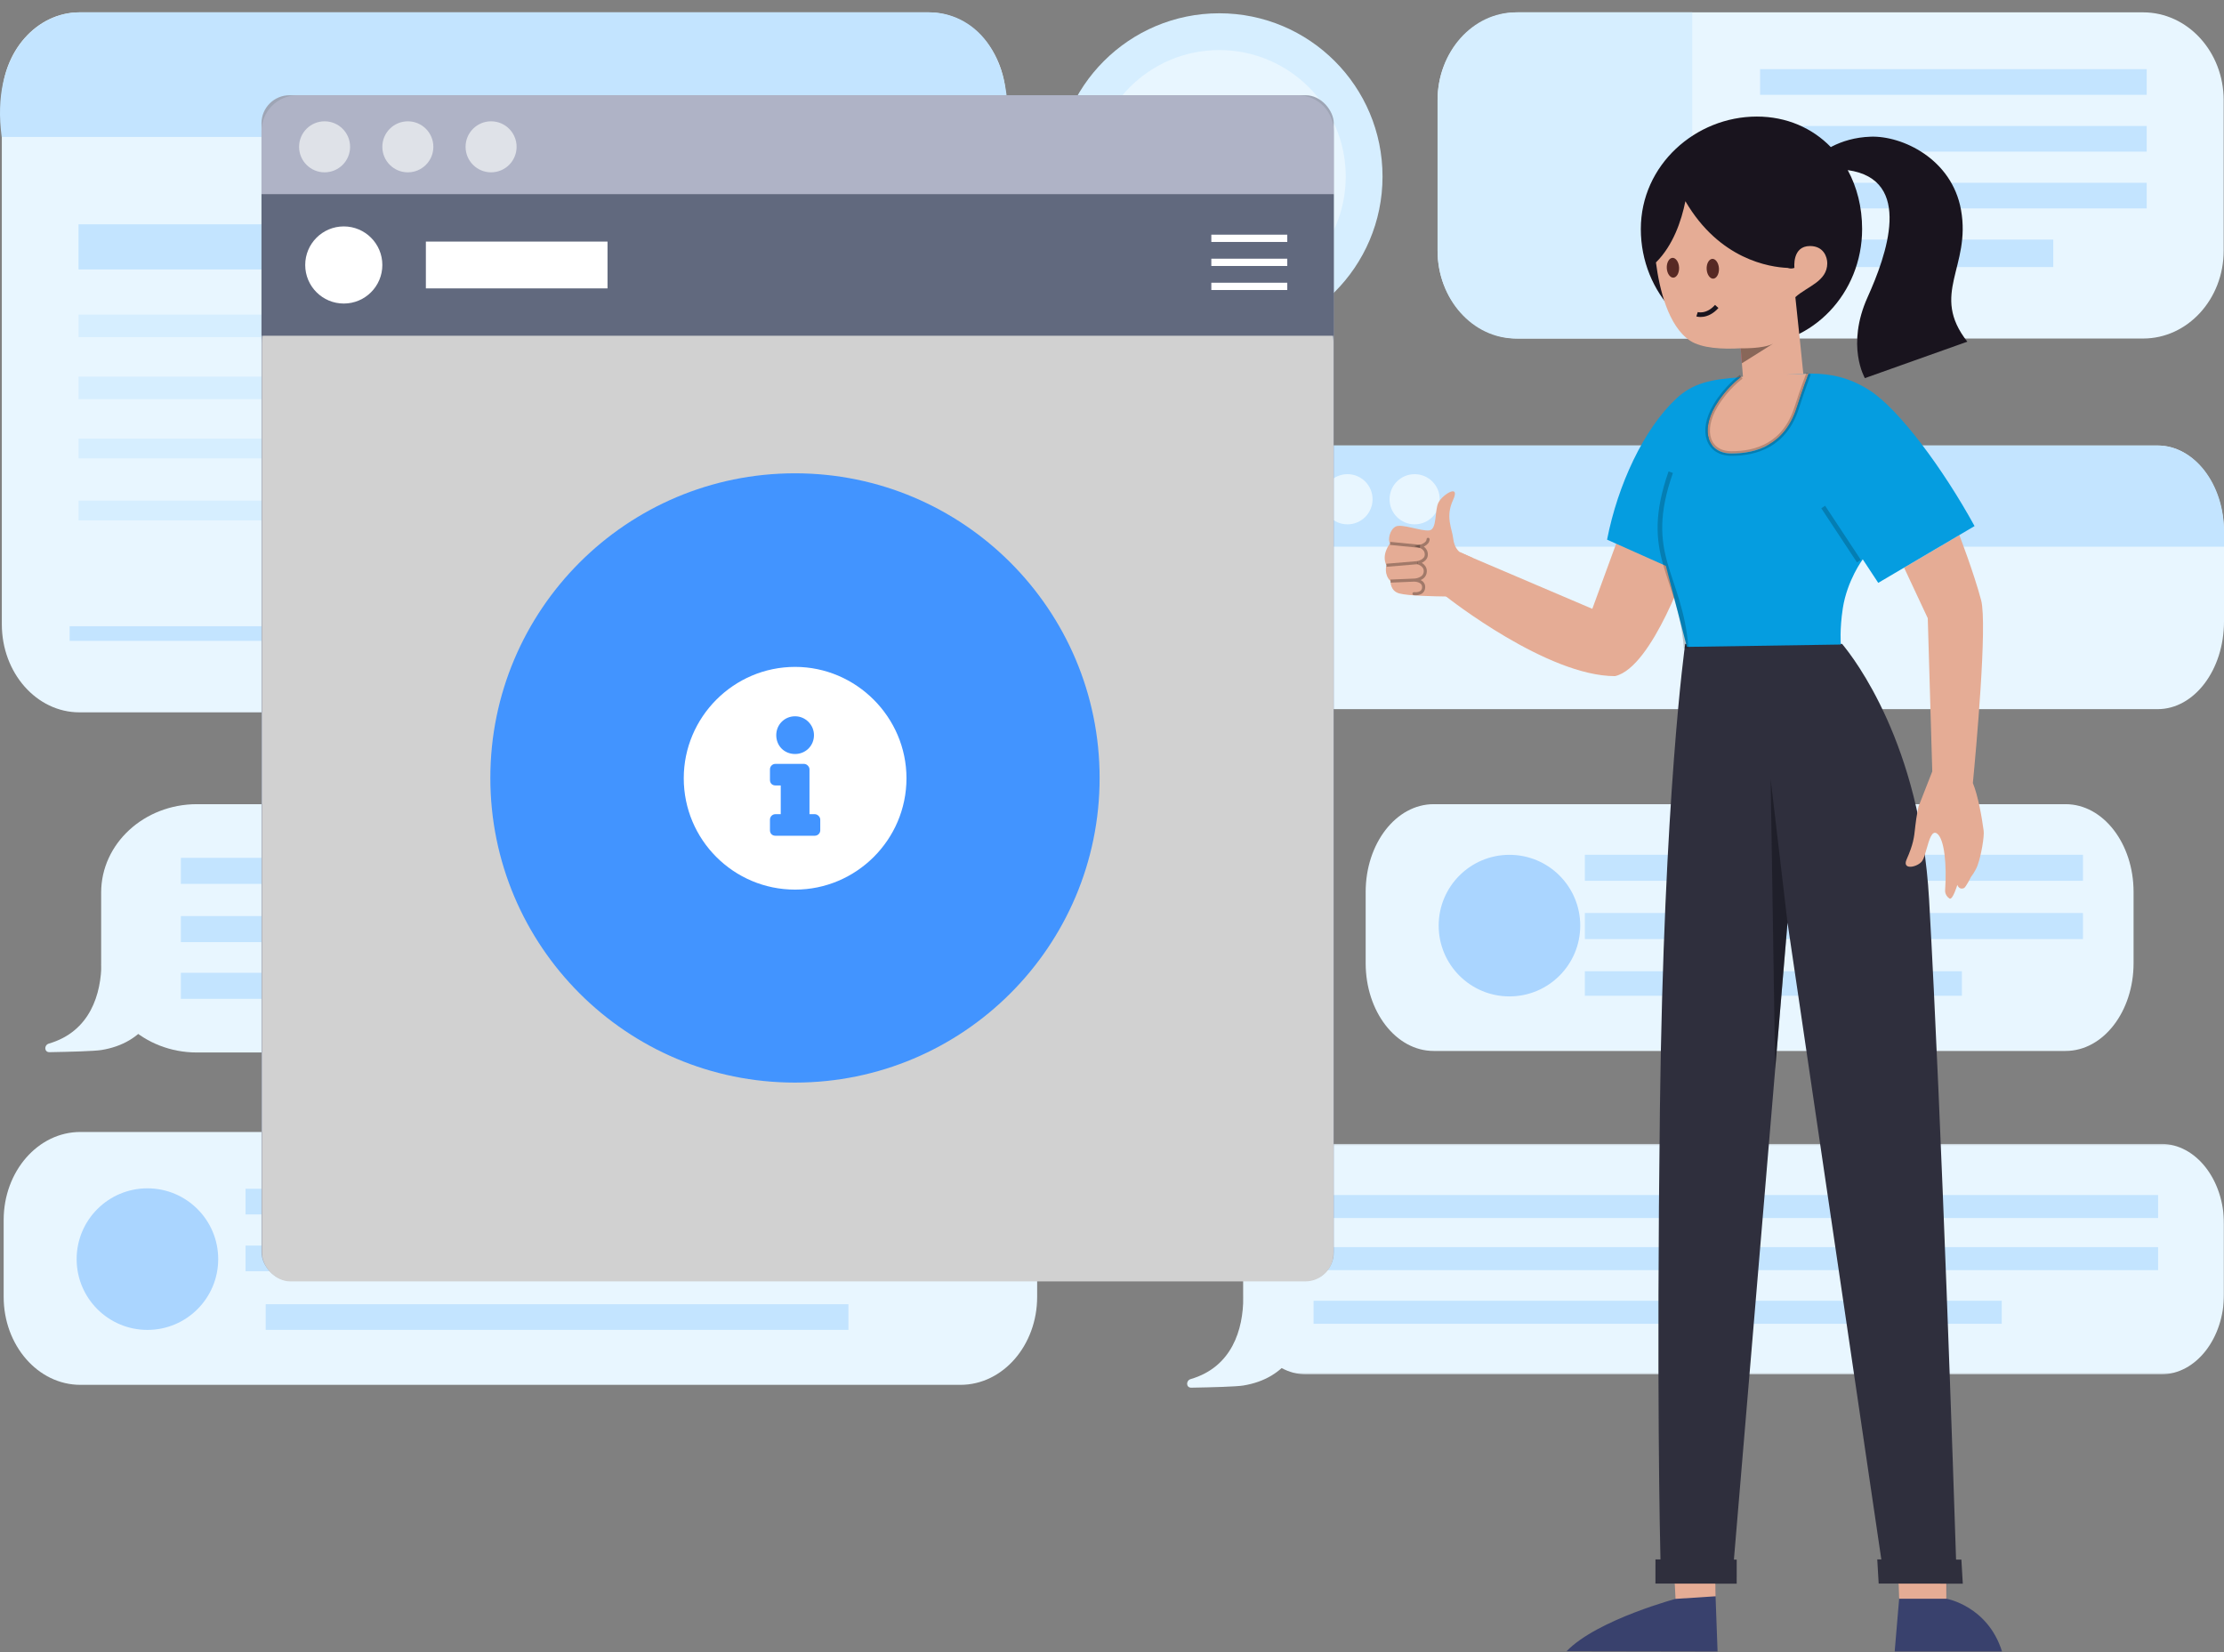 <svg width="1451" height="1078" viewBox="0 0 1451 1078" fill="none" xmlns="http://www.w3.org/2000/svg">
<rect x="0" y="0" width="1451" height="1078" fill="#808080" stroke="none"/>
<mask id="mask0_2145_201" style="mask-type:luminance" maskUnits="userSpaceOnUse" x="811" y="746" width="640" height="151">
<path fill-rule="evenodd" clip-rule="evenodd" d="M811.143 746.3H1451V896.65H811.143V746.3Z" fill="white"/>
</mask>
<g mask="url(#mask0_2145_201)">
<path fill-rule="evenodd" clip-rule="evenodd" d="M1451 798.632V844.318C1451 873.215 1432.69 896.65 1410.09 896.65H852.057C829.464 896.65 811.143 873.215 811.143 844.318V798.632C811.143 769.725 829.464 746.3 852.057 746.3H1410.09C1432.69 746.3 1451 769.725 1451 798.632Z" fill="#E8F6FF"/>
</g>
<path fill-rule="evenodd" clip-rule="evenodd" d="M852.119 809.601C852.491 809.972 852.698 810.18 853.07 810.552V846.536C853.07 878.24 838.971 899.428 811.143 903.946C806.496 904.7 790.55 905.125 777.212 905.354C773.772 905.412 773.566 900.705 776.869 899.74C803.76 891.883 811.143 867.454 811.143 846.536V810.552C811.515 810.18 811.721 809.972 812.093 809.601H852.119Z" fill="#E8F6FF"/>
<path fill-rule="evenodd" clip-rule="evenodd" d="M854 794.665H1408V779.665H854V794.665Z" fill="#C3E4FF"/>
<path fill-rule="evenodd" clip-rule="evenodd" d="M854 828.665H1408V813.665H854V828.665Z" fill="#C3E4FF"/>
<path fill-rule="evenodd" clip-rule="evenodd" d="M857 863.665H1306V848.665H857V863.665Z" fill="#C3E4FF"/>
<path fill-rule="evenodd" clip-rule="evenodd" d="M451.546 686.665H128.454C93.962 686.665 66 660.861 66 629.032V582.298C66 550.467 93.962 524.665 128.454 524.665H451.546C486.038 524.665 514 550.467 514 582.298V629.032C514 660.861 486.038 686.665 451.546 686.665Z" fill="#E8F6FF"/>
<path fill-rule="evenodd" clip-rule="evenodd" d="M107.162 590.71L108.112 591.66V627.646C108.112 659.349 94.013 680.538 66.185 685.056C61.539 685.809 45.593 686.235 32.254 686.463C28.814 686.521 28.609 681.815 31.912 680.85C58.801 672.993 66.185 648.563 66.185 627.646V591.66L67.136 590.71H107.162Z" fill="#E8F6FF"/>
<path fill-rule="evenodd" clip-rule="evenodd" d="M118 576.665H462V559.665H118V576.665Z" fill="#C3E4FF"/>
<path fill-rule="evenodd" clip-rule="evenodd" d="M118 614.665H462V597.665H118V614.665Z" fill="#C3E4FF"/>
<path fill-rule="evenodd" clip-rule="evenodd" d="M118 651.665H378V634.665H118V651.665Z" fill="#C3E4FF"/>
<path fill-rule="evenodd" clip-rule="evenodd" d="M626.614 903.504H52.443C24.8 903.504 2.391 877.795 2.391 846.082V795.945C2.391 764.231 24.8 738.522 52.443 738.522H626.614C654.257 738.522 676.666 764.231 676.666 795.945V846.082C676.666 877.795 654.257 903.504 626.614 903.504Z" fill="#E8F6FF"/>
<path fill-rule="evenodd" clip-rule="evenodd" d="M160.2 792.321H624.063V775.583H160.2V792.321Z" fill="#C3E4FF"/>
<path fill-rule="evenodd" clip-rule="evenodd" d="M160.2 829.382H624.063V812.645H160.2V829.382Z" fill="#C3E4FF"/>
<path fill-rule="evenodd" clip-rule="evenodd" d="M173.351 867.639H553.527V850.901H173.351V867.639Z" fill="#C3E4FF"/>
<path fill-rule="evenodd" clip-rule="evenodd" d="M142.361 821.475C142.361 846.982 121.687 867.659 96.182 867.659C70.678 867.659 50.003 846.982 50.003 821.475C50.003 795.968 70.678 775.291 96.182 775.291C121.687 775.291 142.361 795.968 142.361 821.475Z" fill="#AAD5FF"/>
<path fill-rule="evenodd" clip-rule="evenodd" d="M1347.66 685.665H935.342C910.854 685.665 891 660.02 891 628.388V581.942C891 550.308 910.854 524.665 935.342 524.665H1347.66C1372.15 524.665 1392 550.308 1392 581.942V628.388C1392 660.02 1372.15 685.665 1347.66 685.665Z" fill="#E8F6FF"/>
<path fill-rule="evenodd" clip-rule="evenodd" d="M1034 574.665H1359V557.665H1034V574.665Z" fill="#C3E4FF"/>
<path fill-rule="evenodd" clip-rule="evenodd" d="M1034 612.665H1359V595.665H1034V612.665Z" fill="#C3E4FF"/>
<path fill-rule="evenodd" clip-rule="evenodd" d="M1034 649.665H1280V633.665H1034V649.665Z" fill="#C3E4FF"/>
<path fill-rule="evenodd" clip-rule="evenodd" d="M1030.99 603.889C1030.99 629.396 1010.32 650.073 984.813 650.073C959.308 650.073 938.633 629.396 938.633 603.889C938.633 578.381 959.308 557.704 984.813 557.704C1010.32 557.704 1030.99 578.381 1030.99 603.889Z" fill="#AAD5FF"/>
<path fill-rule="evenodd" clip-rule="evenodd" d="M605.715 464.747H51.822C23.862 464.747 1.195 439.02 1.195 407.285V65.52C1.195 33.785 23.862 8.058 51.822 8.058H605.715C633.676 8.058 656.342 33.785 656.342 65.52V407.285C656.342 439.02 633.676 464.747 605.715 464.747Z" fill="#E8F6FF"/>
<path fill-rule="evenodd" clip-rule="evenodd" d="M1.114 89.353C-6.194 35.721 23.803 8.058 51.791 8.058H606.233C634.221 8.058 662.1 32.954 656.91 89.353C571.966 89.353 230.916 89.353 1.114 89.353Z" fill="#C3E4FF"/>
<path fill-rule="evenodd" clip-rule="evenodd" d="M51.227 175.788H222.307V146.354H51.227V175.788Z" fill="#C3E4FF"/>
<path fill-rule="evenodd" clip-rule="evenodd" d="M51.227 219.937H538.712V205.221H51.227V219.937Z" fill="#D6EEFF"/>
<path fill-rule="evenodd" clip-rule="evenodd" d="M51.227 299.039H555.268V286.162H51.227V299.039Z" fill="#D6EEFF"/>
<path fill-rule="evenodd" clip-rule="evenodd" d="M51.227 339.509H422.819V326.632H51.227V339.509Z" fill="#D6EEFF"/>
<path fill-rule="evenodd" clip-rule="evenodd" d="M51.227 260.408H577.343V245.691H51.227V260.408Z" fill="#D6EEFF"/>
<path fill-rule="evenodd" clip-rule="evenodd" d="M45.43 418.122H603.739V408.558H45.43V418.122Z" fill="#C3E4FF"/>
<path fill-rule="evenodd" clip-rule="evenodd" d="M1407.68 462.665H802.318C778.394 462.665 759 437.056 759 405.466V347.865C759 316.274 778.394 290.665 802.318 290.665H1407.68C1431.61 290.665 1451 316.274 1451 347.865V405.466C1451 437.056 1431.61 462.665 1407.68 462.665Z" fill="#E8F6FF"/>
<path fill-rule="evenodd" clip-rule="evenodd" d="M1451 346.577V356.665H759V346.577C759 315.697 778.4 290.665 802.322 290.665H1407.68C1431.6 290.665 1451 315.697 1451 346.577Z" fill="#C3E4FF"/>
<path fill-rule="evenodd" clip-rule="evenodd" d="M902 115.165C902 144.648 890.015 171.336 870.656 190.615C851.399 209.804 824.825 221.665 795.5 221.665C766.175 221.665 739.611 209.815 720.355 190.615C700.984 171.347 689 144.66 689 115.165C689 56.345 736.68 8.665 795.5 8.665C854.32 8.665 902 56.345 902 115.165Z" fill="#D6EEFF"/>
<path fill-rule="evenodd" clip-rule="evenodd" d="M878 115.165C878 138.004 868.716 158.677 853.72 173.612C838.803 188.477 818.216 197.665 795.5 197.665C772.783 197.665 752.207 188.485 737.289 173.612C722.284 158.685 713 138.012 713 115.165C713 69.6 749.935 32.665 795.5 32.665C841.065 32.665 878 69.6 878 115.165Z" fill="#E8F6FF"/>
<path fill-rule="evenodd" clip-rule="evenodd" d="M827 96.665C827 114.338 812.898 128.665 795.501 128.665C778.103 128.665 764 114.338 764 96.665C764 78.992 778.103 64.665 795.501 64.665C812.898 64.665 827 78.992 827 96.665Z" fill="#D6EEFF"/>
<path fill-rule="evenodd" clip-rule="evenodd" d="M854 173.693C839.01 188.508 818.322 197.665 795.494 197.665C772.666 197.665 751.989 188.516 737 173.693C743.652 147.807 767.322 128.665 795.494 128.665C823.676 128.665 847.347 147.807 854 173.693Z" fill="#D6EEFF"/>
<path fill-rule="evenodd" clip-rule="evenodd" d="M851.677 325.724C851.677 334.762 844.351 342.089 835.314 342.089C826.277 342.089 818.952 334.762 818.952 325.724C818.952 316.686 826.277 309.359 835.314 309.359C844.351 309.359 851.677 316.686 851.677 325.724Z" fill="#E8F6FF"/>
<path fill-rule="evenodd" clip-rule="evenodd" d="M895.498 325.724C895.498 334.762 888.172 342.089 879.135 342.089C870.098 342.089 862.772 334.762 862.772 325.724C862.772 316.686 870.098 309.359 879.135 309.359C888.172 309.359 895.498 316.686 895.498 325.724Z" fill="#E8F6FF"/>
<path fill-rule="evenodd" clip-rule="evenodd" d="M939.319 325.724C939.319 334.762 931.993 342.089 922.955 342.089C913.919 342.089 906.593 334.762 906.593 325.724C906.593 316.686 913.919 309.359 922.955 309.359C931.993 309.359 939.319 316.686 939.319 325.724Z" fill="#E8F6FF"/>
<path fill-rule="evenodd" clip-rule="evenodd" d="M821.479 581.926V628.478C821.479 660.192 795.772 685.893 764.072 685.893H643.202C611.502 685.893 585.807 660.192 585.807 628.478V581.926C585.807 570.797 588.98 560.398 594.457 551.595C596.527 548.282 598.917 545.195 601.597 542.375C602.487 541.442 603.409 540.531 604.363 539.662C614.58 530.26 628.225 524.524 643.202 524.524H764.072C779.047 524.524 792.694 530.26 802.911 539.662C803.864 540.531 804.787 541.442 805.677 542.375C808.357 545.195 810.747 548.282 812.817 551.606C818.306 560.408 821.479 570.797 821.479 581.926Z" fill="#E8F6FF"/>
<path fill-rule="evenodd" clip-rule="evenodd" d="M689.018 621.582C671.922 621.582 658.12 607.779 658.12 590.679C658.12 573.581 671.922 559.777 689.018 559.777C706.116 559.777 719.917 573.581 719.917 590.679C719.917 607.779 706.116 621.582 689.018 621.582ZM730.217 621.582H724.793L722.87 619.728C729.599 611.899 733.65 601.735 733.65 590.679C733.65 566.027 713.668 546.043 689.018 546.043C664.369 546.043 644.387 566.027 644.387 590.679C644.387 615.332 664.369 635.317 689.018 635.317C700.074 635.317 710.236 631.264 718.064 624.534L719.917 626.458V631.883L754.25 666.15L764.481 655.917L730.217 621.582Z" fill="#D6EEFF"/>
<path fill-rule="evenodd" clip-rule="evenodd" d="M847.046 535.388C847.046 557.48 829.14 575.389 807.05 575.389C784.961 575.389 767.054 557.48 767.054 535.388C767.054 513.297 784.961 495.388 807.05 495.388C829.14 495.388 847.046 513.297 847.046 535.388Z" fill="#C3E4FF"/>
<path fill-rule="evenodd" clip-rule="evenodd" d="M1450.79 65.403V163.526C1450.79 195.192 1427.26 220.861 1398.24 220.861H990.474C961.449 220.861 937.91 195.192 937.91 163.526V65.403C937.91 33.737 961.449 8.058 990.474 8.058H1398.24C1427.26 8.058 1450.79 33.737 1450.79 65.403Z" fill="#E8F6FF"/>
<path fill-rule="evenodd" clip-rule="evenodd" d="M1148.32 61.856H1400.58V45.119H1148.32V61.856Z" fill="#C3E4FF"/>
<path fill-rule="evenodd" clip-rule="evenodd" d="M1148.32 98.918H1400.58V82.18H1148.32V98.918Z" fill="#C3E4FF"/>
<path fill-rule="evenodd" clip-rule="evenodd" d="M1148.32 135.979H1400.58V119.241H1148.32V135.979Z" fill="#C3E4FF"/>
<path fill-rule="evenodd" clip-rule="evenodd" d="M1148.32 174.235H1339.61V156.302H1148.32V174.235Z" fill="#C3E4FF"/>
<path fill-rule="evenodd" clip-rule="evenodd" d="M1104.09 8.058V220.861H989C960.789 220.861 937.91 195.192 937.91 163.526V65.403C937.91 33.737 960.789 8.058 989 8.058H1104.09Z" fill="#D6EEFF"/>
<path fill-rule="evenodd" clip-rule="evenodd" d="M1095.61 1042.44L1092.74 1017.37L1117.97 1005.66L1120.59 1077.46L1022.08 1077.29C1042.17 1056.45 1095.61 1042.44 1095.61 1042.44ZM1242.27 1010.52L1270.19 1011.13L1269.91 1043.04C1269.91 1043.04 1296.84 1047.71 1306.17 1077.46H1236.14L1239.18 1041.62L1242.27 1010.52Z" fill="#39416D"/>
<path fill-rule="evenodd" clip-rule="evenodd" d="M1238.09 1012.64L1269.87 1002.97L1269.87 1043.04H1239.06L1238.09 1012.64ZM1092.08 1021.63L1118.55 1011.11L1119.36 1041.45L1093.17 1043.14L1092.08 1021.63Z" fill="#E5AC95"/>
<path d="M1276.19 1017.5C1274.94 978.607 1266.88 732.957 1258.59 586.808C1252.85 485.51 1209.89 429.739 1201.83 420.102H1099.47C1099.28 421.396 1085.5 518.927 1082.98 723.005C1080.72 905.768 1083.05 1005.67 1083.34 1017.41L1083.34 1017.42L1080.07 1017.41L1080.05 1033.15L1133.06 1033.23L1133.08 1017.5L1131.25 1017.5L1131.25 1017.5L1158.17 697.674L1166.23 601.953L1227.43 1017.41L1227.43 1017.42L1224.78 1017.41L1225.7 1033.15L1280.58 1033.23L1279.66 1017.5L1276.19 1017.5L1276.19 1017.5Z" fill="#2F2F3D"/>
<path opacity="0.398" fill-rule="evenodd" clip-rule="evenodd" d="M1166.23 601.956L1155.22 508.319L1158.17 697.672L1166.23 601.956Z" fill="#0A0A0F"/>
<path d="M1205.51 110.98C1248.75 117.025 1230.63 166.925 1218.48 193.868C1204.22 225.493 1216.71 246.697 1216.71 246.697L1283.54 222.919C1259.01 191.66 1286.1 174.252 1279.43 136.981C1273.45 103.548 1240.98 88.464 1220.47 89.175C1210.23 89.53 1201.85 92.173 1195.22 95.561C1194.96 95.69 1194.72 95.828 1194.49 95.974C1182.38 83.502 1165.6 76.047 1146.21 76.047C1106.34 76.047 1070.52 107.573 1070.52 149.433C1070.52 191.293 1102.84 225.226 1142.71 225.226C1182.58 225.226 1214.9 191.293 1214.9 149.433C1214.9 135.126 1211.54 122.027 1205.51 110.98Z" fill="#19141E"/>
<path fill-rule="evenodd" clip-rule="evenodd" d="M1135.66 227.228C1135.66 227.228 1150.49 227.667 1156.8 224.208L1136.45 237.017L1135.66 227.228Z" fill="#CF3E83"/>
<path d="M1080.39 171.229C1082.61 188.469 1088.38 212.76 1102.62 222.249C1110.18 227.281 1123.93 227.902 1135.66 227.224L1138.35 260.603L1176.62 244.815C1176.62 244.815 1172.94 207.978 1171.34 193.856C1179.03 186.87 1192.14 183.63 1192.16 171.761C1192.16 167.647 1189.77 160.535 1180.92 160.512C1169.04 160.501 1170.74 174.771 1170.74 174.771C1169.26 175.344 1167.79 175.311 1166.32 174.785C1154.56 174.295 1121.84 169.359 1099.6 131.271C1097 144.092 1091.61 160.072 1080.39 171.229Z" fill="#E5AC95"/>
<path fill-rule="evenodd" clip-rule="evenodd" d="M1112.47 175.634C1112.68 179.752 1115.09 182.96 1117.86 182.8C1120.63 182.641 1122.71 179.173 1122.49 175.055C1122.28 170.937 1119.87 167.729 1117.1 167.889C1114.33 168.048 1112.25 171.517 1112.47 175.634Z" fill="#572924"/>
<path d="M1112.47 175.634C1112.68 179.752 1115.09 182.96 1117.86 182.8C1120.63 182.641 1122.71 179.173 1122.49 175.055C1122.28 170.937 1119.87 167.729 1117.1 167.889C1114.33 168.048 1112.25 171.517 1112.47 175.634" stroke="#E5AC95" stroke-width="2"/>
<path fill-rule="evenodd" clip-rule="evenodd" d="M1086.45 174.976C1086.67 179.095 1089.08 182.303 1091.85 182.143C1094.62 181.983 1096.7 178.515 1096.48 174.397C1096.27 170.279 1093.86 167.07 1091.09 167.23C1088.32 167.39 1086.24 170.858 1086.45 174.976Z" fill="#572924"/>
<path d="M1086.45 174.976C1086.67 179.095 1089.08 182.303 1091.85 182.143C1094.62 181.983 1096.7 178.515 1096.48 174.397C1096.27 170.279 1093.86 167.07 1091.09 167.23C1088.32 167.39 1086.24 170.858 1086.45 174.976" stroke="#E5AC95" stroke-width="2"/>
<path d="M1107.2 205.029C1107.2 205.029 1113.62 207.104 1120.05 199.943" stroke="#19141E" stroke-width="3"/>
<path opacity="0.403" fill-rule="evenodd" clip-rule="evenodd" d="M1135.68 227.228C1135.68 227.228 1150.51 227.667 1156.83 224.207L1136.47 237.015L1135.68 227.228Z" fill="black"/>
<path fill-rule="evenodd" clip-rule="evenodd" d="M1119.15 264.825C1126.34 252.65 1135.98 245.842 1135.98 245.842L1180 243.717C1180 243.717 1176.25 253.382 1172.28 265.811C1164.44 290.38 1145.82 295.902 1129.6 295.874C1114.45 295.85 1109.3 281.481 1119.15 264.825ZM1251.71 526.187L1260.67 503.287L1257.73 403.346L1242.27 370.329L1278.34 349.11C1278.34 349.11 1287.75 373.535 1292.54 391.56C1296.74 407.312 1289.14 490.237 1287.15 510.891C1290.51 518.929 1293.07 533.439 1294.2 542.035C1294.68 545.683 1292.64 558.097 1290.15 564.785C1288.73 568.573 1286.04 571.966 1286.04 571.966C1286.04 571.966 1282.57 578.851 1281.4 579.376C1278.11 580.861 1277.02 577.306 1277.02 577.306C1277.02 577.306 1274.01 587.425 1271.94 586.228C1270.66 585.489 1268.88 583.392 1269.05 580.824C1270.18 564.472 1268.67 547.156 1263.66 543.752C1260.44 541.566 1258.66 547.877 1256.98 553.786C1256.05 557.08 1255.16 560.248 1254.07 561.75C1251.12 565.82 1240.71 567.996 1243.93 560.711C1248.33 550.729 1248.8 546.414 1249.49 539.98C1249.52 539.675 1249.56 539.365 1249.59 539.05C1250.35 532.082 1251.71 526.187 1251.71 526.187Z" fill="#E5AC95"/>
<path fill-rule="evenodd" clip-rule="evenodd" d="M945.794 389.203L957.641 389.357L960.883 364.011L952.214 360.051C952.214 360.051 948.8 357.672 948.1 351.307C947.4 344.943 942.882 337.302 947.986 326.277C953.089 315.253 941.203 322.593 938.511 327.823C935.818 333.052 937.784 345.499 932.41 346.058C927.036 346.618 914.583 341.557 910.628 343.511C906.675 345.465 905.252 352.533 906.946 354.515C906.946 354.515 901.003 361.611 904.528 368.795C904.528 368.795 902.739 374.78 907.203 379.121C907.203 379.121 906.912 385.626 912.991 387.188C919.069 388.75 934.058 389.048 945.794 389.203Z" fill="#E5AC95"/>
<path d="M931.72 351.863C931.668 355.17 926.466 356.453 926.466 356.453C926.466 356.453 930.848 357.731 930.547 362.169C930.279 366.111 924.778 367.098 924.778 367.098C924.778 367.098 930.112 368.324 929.898 372.827C929.644 378.146 922.928 378.461 922.928 378.461C922.928 378.461 929.258 378.618 928.819 383.467C928.398 388.119 922.512 387.336 922.512 387.336" stroke="black" stroke-opacity="0.3" stroke-width="2" stroke-linecap="round"/>
<path d="M906.947 354.515L926.468 356.452" stroke="black" stroke-opacity="0.3" stroke-width="2"/>
<path d="M904.527 368.794L924.779 367.098" stroke="black" stroke-opacity="0.3" stroke-width="2"/>
<path d="M907.202 379.121L922.928 378.46" stroke="black" stroke-opacity="0.3" stroke-width="2"/>
<path d="M943.265 389C949.075 381.476 952.765 360.5 952.765 360.5L1038.87 397.211L1060.41 338.35L1101.86 365.357C1101.86 365.357 1078.47 435.521 1053.69 441.122C1009.47 441.122 944.979 390.35 943.265 389Z" fill="#E5AC95"/>
<path d="M1165.49 244.418L1180 243.717C1180 243.717 1176.25 253.382 1172.28 265.811C1164.44 290.38 1145.82 295.902 1129.6 295.874C1114.45 295.85 1109.3 281.481 1119.15 264.825C1125.48 254.102 1133.71 247.541 1135.59 246.13C1116.45 247.423 1104.54 249.825 1093.51 260.173C1072.5 279.875 1055.49 316.196 1048.5 352.079L1086.88 369.21L1100.56 422.041L1201.02 420.51C1201.02 420.51 1200.14 410.833 1202.3 396.85C1205.13 378.56 1215.31 364.912 1215.31 364.912L1225.42 380.271L1288.26 343.225C1267.68 305.709 1238.99 267.027 1219.86 254.719C1206.34 246.02 1193.96 243.836 1181.87 243.717C1176.37 243.663 1170.85 244.038 1165.49 244.418Z" fill="#059DE0"/>
<path opacity="0.203" d="M1100.11 422.959C1096.27 374.224 1070.9 362.722 1090.04 308.065" stroke="black" stroke-width="3"/>
<path opacity="0.202" d="M1135.98 245.842C1135.98 245.842 1126.34 252.65 1119.15 264.825C1109.3 281.481 1114.45 295.85 1129.6 295.874C1145.82 295.902 1164.44 290.38 1172.28 265.811C1176.25 253.382 1180 243.717 1180 243.717" stroke="black" stroke-width="3"/>
<path opacity="0.203" d="M1189.51 330.793L1212.82 366.11" stroke="black" stroke-width="3"/>
<rect x="170.605" y="62.127" width="699.594" height="773.375" rx="18.316" fill="#9EA5B5"/>
<rect x="171" y="205" width="699" height="631" rx="18.316" fill="#D1D1D1"/>
<path fill-rule="evenodd" clip-rule="evenodd" d="M194.129 62.127H846.664C859.656 62.127 870.188 72.659 870.188 85.651V126.696H170.605V85.651C170.605 72.659 181.138 62.127 194.129 62.127Z" fill="#AFB3C6"/>
<path fill-rule="evenodd" clip-rule="evenodd" d="M211.772 112.432C220.964 112.432 228.415 104.981 228.415 95.79C228.415 86.598 220.964 79.147 211.772 79.147C202.581 79.147 195.13 86.598 195.13 95.79C195.13 104.981 202.581 112.432 211.772 112.432Z" fill="#DFE2E8"/>
<path fill-rule="evenodd" clip-rule="evenodd" d="M266.092 112.432C275.284 112.432 282.735 104.981 282.735 95.79C282.735 86.598 275.284 79.147 266.092 79.147C256.901 79.147 249.45 86.598 249.45 95.79C249.45 104.981 256.901 112.432 266.092 112.432Z" fill="#DFE2E8"/>
<path fill-rule="evenodd" clip-rule="evenodd" d="M320.4 112.432C329.591 112.432 337.042 104.981 337.042 95.79C337.042 86.598 329.591 79.147 320.4 79.147C311.208 79.147 303.757 86.598 303.757 95.79C303.757 104.981 311.208 112.432 320.4 112.432Z" fill="#DFE2E8"/>
<rect x="170.605" y="126.696" width="699.594" height="92.351" fill="#61697E"/>
<path fill-rule="evenodd" clip-rule="evenodd" d="M224.291 198.037C238.186 198.037 249.45 186.773 249.45 172.878C249.45 158.983 238.186 147.719 224.291 147.719C210.396 147.719 199.132 158.983 199.132 172.878C199.132 186.773 210.396 198.037 224.291 198.037Z" fill="white"/>
<rect x="277.854" y="157.615" width="118.511" height="30.54" fill="white"/>
<path d="M839.855 155.479H790.306" stroke="white" stroke-width="4.75"/>
<path d="M839.855 171.157H790.306" stroke="white" stroke-width="4.75"/>
<path d="M839.855 186.836H790.306" stroke="white" stroke-width="4.75"/>
<circle cx="518.666" cy="507.551" r="198.755" fill="#4294FF"/>
<path d="M518.755 435.094C558.598 435.094 591.411 467.906 591.411 507.75C591.411 547.887 558.598 580.406 518.755 580.406C478.618 580.406 446.098 547.887 446.098 507.75C446.098 467.906 478.618 435.094 518.755 435.094ZM518.755 467.32C511.723 467.32 506.45 472.887 506.45 479.625C506.45 486.656 511.723 491.93 518.755 491.93C525.493 491.93 531.059 486.656 531.059 479.625C531.059 472.887 525.493 467.32 518.755 467.32ZM535.161 541.734V534.703C535.161 532.945 533.403 531.188 531.645 531.188H528.13V501.891C528.13 500.133 526.372 498.375 524.614 498.375H505.864C503.813 498.375 502.348 500.133 502.348 501.891V508.922C502.348 510.973 503.813 512.438 505.864 512.438H509.38V531.188H505.864C503.813 531.188 502.348 532.945 502.348 534.703V541.734C502.348 543.785 503.813 545.25 505.864 545.25H531.645C533.403 545.25 535.161 543.785 535.161 541.734Z" fill="white"/>
</svg>
